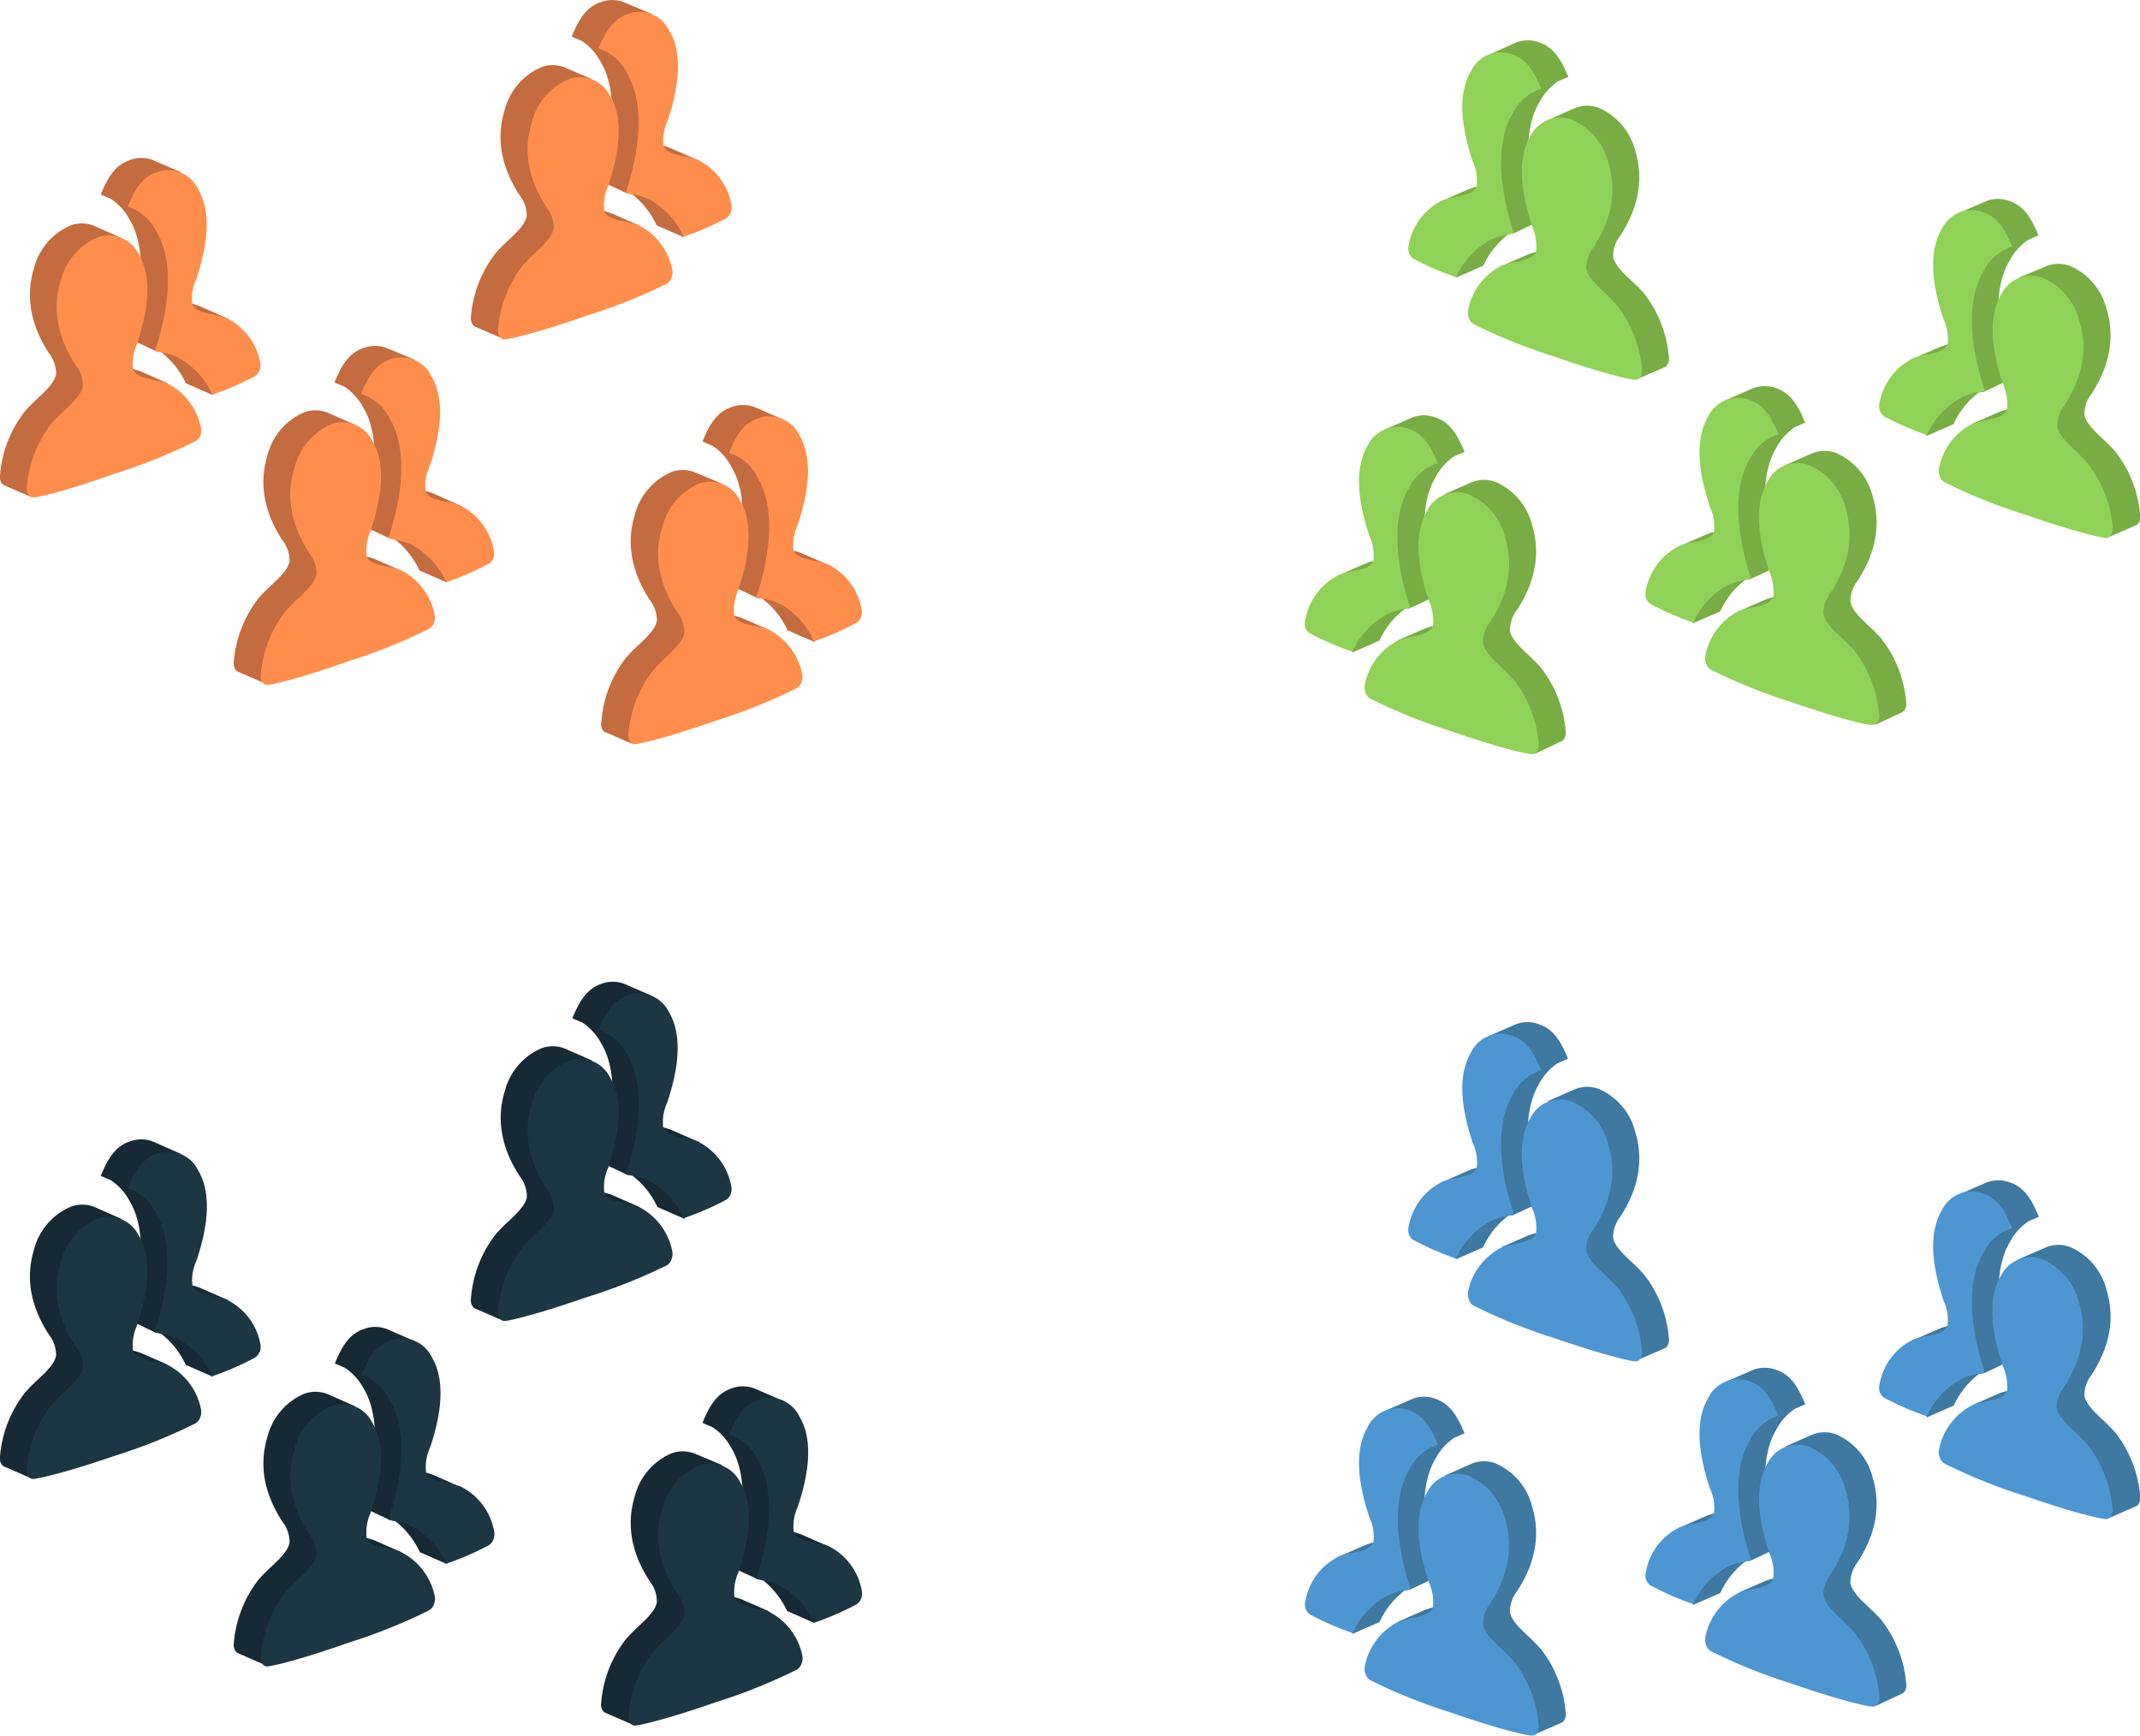 <svg xmlns="http://www.w3.org/2000/svg" viewBox="0 0 252.15 204.54"><defs><style>.cls-1{fill:#c46c3f}.cls-2{fill:#ff8e4d}.cls-3{fill:#78ad45}.cls-4{fill:#90d257}.cls-5{fill:#162935}.cls-6{fill:#1d3644}.cls-7{fill:#3f78a0}.cls-8{fill:#4e96d1}</style></defs><g id="Layer_2" data-name="Layer 2"><g id="Layer_1-2" data-name="Layer 1"><path class="cls-1" d="M46.56 67.89l.73-.65-3.2-1.4a10.53 10.53 0 0 0-1.61-.43c-1-.22-2.21-.43-2.48-1.28a5.58 5.58 0 0 1 .44-2.87c1.43-4.23 1.63-7.56.59-9.95h.44l.31-1.29-3.06-1.35a3.85 3.85 0 0 0-2.9-.08 7.52 7.52 0 0 0-4.31 5.07c-1 3.28-.42 6.65 1.77 10a3.91 3.91 0 0 1 .84 2.42c-.14 1-1.22 2-2.17 2.89a20.84 20.84 0 0 0-1.47 1.49 14 14 0 0 0-2.93 7.51 1.35 1.35 0 0 0 .19.92.86.86 0 0 0 .24.23l3.17 1.38.72-.6v-1.54c1.46-.42 3.43-1 6-1.92a64.37 64.37 0 0 0 9.47-3.81 1.3 1.3 0 0 0 .57-.73A1.68 1.68 0 0 0 48 71a8.72 8.72 0 0 0-1.44-3.11z"/><path class="cls-1" d="M55 63.31a8.5 8.5 0 0 0-1.37-3l.83-.64-3.36-1.51a7.55 7.55 0 0 0-1.61-.43c-1-.22-1.15-.43-1.43-1.28a5.37 5.37 0 0 1 .47-2.88 12.4 12.4 0 0 0-.67-10.36l1-.83L45.54 41a3.84 3.84 0 0 0-2.71 0c-1.72.59-2.57 2-3.42 4.06l1.22.53A6.74 6.74 0 0 1 42.79 48c1.39 2.23 2.21 6.75-.17 14a2.56 2.56 0 0 1 .49.12l2.71 1.28c.19.1.48 0 .66.12a9.84 9.84 0 0 1 2.94 3.7l3.2 1.4.38-2.86a12.09 12.09 0 0 0 1.39-.76 1.39 1.39 0 0 0 .57-.73 1.88 1.88 0 0 0 .04-.96z"/><path class="cls-2" d="M31.57 80.7a.64.64 0 0 1-.65-.31 1.35 1.35 0 0 1-.19-.92A14 14 0 0 1 33.66 72a20.85 20.85 0 0 1 1.47-1.49c.95-.9 2-1.9 2.17-2.89a3.91 3.91 0 0 0-.84-2.42c-2.19-3.4-2.8-6.76-1.77-10A7.52 7.52 0 0 1 39 50a3.91 3.91 0 0 1 4.85 1.9c1.47 2.41 1.38 6-.21 10.73a5.58 5.58 0 0 0-.44 2.87c.27.85 1.45 1.06 2.48 1.28a10.54 10.54 0 0 1 1.61.43 7.48 7.48 0 0 1 3.91 5.15 1.69 1.69 0 0 1-.07 1 1.3 1.3 0 0 1-.57.73 64.36 64.36 0 0 1-9.47 3.81c-6.83 2.41-9.43 2.81-9.52 2.8zm26.59-15a1.39 1.39 0 0 1-.57.73 34.54 34.54 0 0 1-5 2.17 9.3 9.3 0 0 0-4.34-4.54 8.24 8.24 0 0 0-2-.51 2.56 2.56 0 0 0-.49-.12c2.41-7.29 1.56-11.81.17-14.08a5.62 5.62 0 0 0-3.38-2.94c.86-2.11 1.71-3.47 3.42-4.06a3.88 3.88 0 0 1 4.83 1.91c1.46 2.41 1.41 6-.18 10.72a5.37 5.37 0 0 0-.47 2.88c.27.85 1.45 1.06 2.48 1.28a7.55 7.55 0 0 1 1.61.43 7.28 7.28 0 0 1 3.91 5.15 1.88 1.88 0 0 1 .01.99z"/><path class="cls-1" d="M19 45.79l.73-.65-3.2-1.4a10.53 10.53 0 0 0-1.53-.42c-1-.22-2.21-.43-2.48-1.28a5.58 5.58 0 0 1 .44-2.87c1.43-4.23 1.63-7.56.59-9.95h.44l.26-1.22-3.06-1.35a3.85 3.85 0 0 0-2.9-.08A7.52 7.52 0 0 0 4 31.62c-1 3.28-.42 6.65 1.77 10a3.91 3.91 0 0 1 .84 2.42c-.14 1-1.22 2-2.17 2.89a20.84 20.84 0 0 0-1.47 1.49A14 14 0 0 0 0 56a1.35 1.35 0 0 0 .19.92.86.86 0 0 0 .24.23l3.17 1.38.72-.6v-1.54c1.46-.42 3.43-1 6-1.92a64.37 64.37 0 0 0 9.47-3.81 1.3 1.3 0 0 0 .57-.73 1.68 1.68 0 0 0 .07-1A8.72 8.72 0 0 0 19 45.79z"/><path class="cls-1" d="M27.48 41.21a8.5 8.5 0 0 0-1.37-3l.83-.64-3.37-1.47a7.55 7.55 0 0 0-1.57-.46c-1-.22-1.15-.43-1.43-1.28a5.37 5.37 0 0 1 .43-2.88 12.4 12.4 0 0 0-.67-10.36l1-.83L18 18.86a3.84 3.84 0 0 0-2.71 0c-1.72.59-2.57 2-3.42 4.06l1.22.53a6.74 6.74 0 0 1 2.17 2.41c1.39 2.27 2.24 6.79-.17 14.08a2.56 2.56 0 0 1 .49.12l2.71 1.28c.19.1.48 0 .66.12a9.84 9.84 0 0 1 2.94 3.7l3.2 1.4.33-2.85a12.09 12.09 0 0 0 1.44-.72 1.39 1.39 0 0 0 .57-.73 1.88 1.88 0 0 0 .05-1.05z"/><path class="cls-2" d="M4 58.61a.64.64 0 0 1-.65-.31 1.35 1.35 0 0 1-.19-.92 14 14 0 0 1 2.93-7.51 20.85 20.85 0 0 1 1.51-1.5c.95-.9 2-1.9 2.17-2.89a3.91 3.91 0 0 0-.84-2.42c-2.19-3.4-2.8-6.76-1.77-10a7.52 7.52 0 0 1 4.31-5.07 3.91 3.91 0 0 1 4.85 1.9c1.47 2.41 1.38 6-.21 10.73a5.58 5.58 0 0 0-.44 2.87c.27.85 1.45 1.06 2.48 1.28a10.54 10.54 0 0 1 1.61.43 7.48 7.48 0 0 1 3.91 5.15 1.69 1.69 0 0 1-.07 1 1.3 1.3 0 0 1-.6.65 64.36 64.36 0 0 1-9.47 3.81c-6.8 2.41-9.4 2.81-9.53 2.8zm26.59-15a1.39 1.39 0 0 1-.57.73 34.54 34.54 0 0 1-5 2.17A9.3 9.3 0 0 0 20.75 42a8.24 8.24 0 0 0-2-.51 2.56 2.56 0 0 0-.49-.12c2.41-7.29 1.56-11.81.17-14.08a5.62 5.62 0 0 0-3.38-2.94c.86-2.11 1.71-3.47 3.42-4.06a3.88 3.88 0 0 1 4.83 1.91c1.46 2.41 1.41 6-.18 10.72a5.37 5.37 0 0 0-.47 2.88c.27.85 1.45 1.06 2.48 1.28a7.55 7.55 0 0 1 1.61.43 7.28 7.28 0 0 1 3.91 5.15 1.88 1.88 0 0 1-.02.95z"/><path class="cls-1" d="M74.52 27.18l.73-.65-3.2-1.4a10.53 10.53 0 0 0-1.61-.43c-1-.22-2.21-.43-2.48-1.28a5.58 5.58 0 0 1 .44-2.87c1.43-4.21 1.6-7.55.6-9.93h.44l.31-1.29L66.68 8a3.85 3.85 0 0 0-2.9-.08A7.52 7.52 0 0 0 59.45 13c-1 3.28-.42 6.65 1.77 10a3.91 3.91 0 0 1 .84 2.42c-.14 1-1.22 2-2.17 2.89a20.84 20.84 0 0 0-1.47 1.49 14 14 0 0 0-2.93 7.51 1.35 1.35 0 0 0 .19.92.86.86 0 0 0 .24.23l3.17 1.38.72-.6V37.7c1.46-.42 3.43-1 6-1.92A64.37 64.37 0 0 0 75.32 32a1.3 1.3 0 0 0 .57-.73 1.68 1.68 0 0 0 .07-1 8.72 8.72 0 0 0-1.44-3.09z"/><path class="cls-1" d="M83 22.6a8.5 8.5 0 0 0-1.37-3l.83-.64-3.37-1.47a7.55 7.55 0 0 0-1.65-.49c-1-.22-1.15-.43-1.43-1.28a5.37 5.37 0 0 1 .47-2.88 12.4 12.4 0 0 0-.67-10.36l1-.83-3.32-1.4a3.84 3.84 0 0 0-2.71 0c-1.72.59-2.57 2-3.42 4.06l1.22.53a6.74 6.74 0 0 1 2.17 2.41C72.14 9.53 73 14 70.58 21.34a2.56 2.56 0 0 1 .49.12l2.71 1.28c.19.1.48 0 .66.12a9.84 9.84 0 0 1 2.94 3.7l3.2 1.4.33-2.85a12.09 12.09 0 0 0 1.44-.72 1.39 1.39 0 0 0 .57-.73A1.88 1.88 0 0 0 83 22.6z"/><path class="cls-2" d="M59.53 40a.64.64 0 0 1-.65-.31 1.35 1.35 0 0 1-.19-.92 14 14 0 0 1 2.93-7.51 20.85 20.85 0 0 1 1.47-1.49c.95-.9 2-1.9 2.17-2.89a3.91 3.91 0 0 0-.84-2.42c-2.19-3.4-2.8-6.76-1.77-10A7.52 7.52 0 0 1 67 9.34a3.91 3.91 0 0 1 4.85 1.9c1.47 2.41 1.38 6-.21 10.73a5.58 5.58 0 0 0-.44 2.87c.27.85 1.45 1.06 2.48 1.28a10.54 10.54 0 0 1 1.61.43 7.48 7.48 0 0 1 3.91 5.15 1.69 1.69 0 0 1-.07 1 1.3 1.3 0 0 1-.57.73A64.36 64.36 0 0 1 69 37.24C62.21 39.61 59.62 40 59.53 40zm26.59-15a1.39 1.39 0 0 1-.57.73 34.54 34.54 0 0 1-5 2.17 9.3 9.3 0 0 0-4.34-4.54 8.24 8.24 0 0 0-2-.51 2.56 2.56 0 0 0-.49-.12c2.41-7.29 1.56-11.81.17-14.08a5.62 5.62 0 0 0-3.38-2.94c.9-2.11 1.75-3.48 3.49-4.07a3.88 3.88 0 0 1 4.83 1.91c1.46 2.41 1.41 6-.18 10.72a5.37 5.37 0 0 0-.47 2.88c.27.85 1.45 1.06 2.48 1.28a7.55 7.55 0 0 1 1.61.43A7.28 7.28 0 0 1 86.16 24a1.88 1.88 0 0 1-.04 1z"/><path class="cls-1" d="M89.88 74.86l.73-.65-3.2-1.4a10.53 10.53 0 0 0-1.61-.43c-1-.22-2.21-.43-2.48-1.28a5.58 5.58 0 0 1 .44-2.87c1.43-4.23 1.63-7.56.59-9.95h.44L85.1 57 82 55.7a3.85 3.85 0 0 0-2.9-.08 7.52 7.52 0 0 0-4.31 5.07c-1 3.28-.42 6.65 1.77 10a3.91 3.91 0 0 1 .84 2.42c-.14 1-1.22 2-2.17 2.89a20.84 20.84 0 0 0-1.47 1.49 14 14 0 0 0-2.9 7.51 1.35 1.35 0 0 0 .14 1 .86.86 0 0 0 .24.23l3.17 1.38.72-.6v-1.54c1.46-.42 3.43-1 6-1.92a64.37 64.37 0 0 0 9.47-3.81 1.3 1.3 0 0 0 .57-.73 1.68 1.68 0 0 0 .07-1 8.72 8.72 0 0 0-1.36-3.15z"/><path class="cls-1" d="M98.33 70.28a8.5 8.5 0 0 0-1.37-3l.83-.64-3.37-1.47a7.55 7.55 0 0 0-1.61-.43c-1-.22-1.15-.43-1.43-1.28a5.37 5.37 0 0 1 .47-2.88 12.4 12.4 0 0 0-.67-10.36l1-.83-3.28-1.43a3.84 3.84 0 0 0-2.71 0c-1.72.59-2.57 2-3.42 4.06l1.22.53a6.74 6.74 0 0 1 2.17 2.41c1.39 2.27 2.24 6.79-.17 14.08a2.56 2.56 0 0 1 .49.12l2.71 1.28c.19.1.48 0 .66.12a9.84 9.84 0 0 1 2.94 3.7l3.2 1.4.33-2.85a12.09 12.09 0 0 0 1.39-.81 1.39 1.39 0 0 0 .57-.73 1.88 1.88 0 0 0 .05-.99z"/><path class="cls-2" d="M74.89 87.67a.64.64 0 0 1-.65-.31 1.35 1.35 0 0 1-.19-.92A14 14 0 0 1 77 78.93a20.85 20.85 0 0 1 1.47-1.49c.95-.9 2-1.9 2.17-2.89a3.91 3.91 0 0 0-.84-2.42c-2.19-3.4-2.8-6.76-1.77-10A7.52 7.52 0 0 1 82.31 57a3.91 3.91 0 0 1 4.85 1.9c1.47 2.41 1.38 6-.21 10.73a5.58 5.58 0 0 0-.44 2.87c.27.85 1.45 1.06 2.48 1.28a10.54 10.54 0 0 1 1.61.43 7.48 7.48 0 0 1 3.91 5.15 1.69 1.69 0 0 1-.07 1 1.3 1.3 0 0 1-.57.73 64.36 64.36 0 0 1-9.47 3.81c-6.82 2.38-9.4 2.78-9.51 2.77zm26.59-15a1.39 1.39 0 0 1-.57.73 34.54 34.54 0 0 1-5 2.17A9.3 9.3 0 0 0 91.6 71a8.24 8.24 0 0 0-2-.51 2.56 2.56 0 0 0-.49-.12c2.41-7.29 1.56-11.81.17-14.08a5.62 5.62 0 0 0-3.38-2.94c.86-2.11 1.71-3.47 3.42-4.06a3.88 3.88 0 0 1 4.83 1.91c1.46 2.41 1.41 6-.18 10.72a5.37 5.37 0 0 0-.47 2.88c.27.85 1.45 1.06 2.48 1.28a7.55 7.55 0 0 1 1.61.43 7.28 7.28 0 0 1 3.91 5.15 1.88 1.88 0 0 1-.02 1.02z"/><path class="cls-3" d="M205.59 72.67l-.73-.65 3.2-1.4a10.53 10.53 0 0 1 1.61-.43c1-.22 2.21-.43 2.48-1.28a5.58 5.58 0 0 0-.44-2.87c-1.43-4.23-1.63-7.56-.59-9.95h-.44l-.31-1.29 3.06-1.35a3.85 3.85 0 0 1 2.9-.08 7.52 7.52 0 0 1 4.31 5.07c1 3.28.42 6.65-1.77 10a3.91 3.91 0 0 0-.84 2.42c.14 1 1.22 2 2.17 2.89a20.84 20.84 0 0 1 1.47 1.49 14 14 0 0 1 2.93 7.51 1.35 1.35 0 0 1-.19.92.86.86 0 0 1-.24.23L221 85.38l-.72-.6v-1.54c-1.46-.42-3.43-1-6-1.92a64.37 64.37 0 0 1-9.47-3.81 1.3 1.3 0 0 1-.57-.73 1.68 1.68 0 0 1-.07-1 8.72 8.72 0 0 1 1.42-3.11z"/><path class="cls-3" d="M197.15 68.08a8.5 8.5 0 0 1 1.37-3l-.83-.64 3.37-1.47a7.55 7.55 0 0 1 1.61-.43c1-.22 1.15-.43 1.43-1.28a5.37 5.37 0 0 0-.47-2.88 12.4 12.4 0 0 1 .66-10.38l-1-.83 3.28-1.43a3.84 3.84 0 0 1 2.71 0c1.72.59 2.57 2 3.42 4.06l-1.22.53a6.74 6.74 0 0 0-2.17 2.41c-1.39 2.27-2.24 6.79.17 14.08a2.56 2.56 0 0 0-.49.12l-2.71 1.28c-.19.1-.48 0-.66.12a9.84 9.84 0 0 0-2.94 3.7l-3.2 1.4-.33-2.85a12.09 12.09 0 0 1-1.44-.72 1.39 1.39 0 0 1-.57-.73 1.88 1.88 0 0 1 .01-1.06z"/><path class="cls-4" d="M211.06 82.72a64.36 64.36 0 0 1-9.47-3.81 1.3 1.3 0 0 1-.57-.73 1.69 1.69 0 0 1-.07-1 7.48 7.48 0 0 1 3.9-5.18 10.54 10.54 0 0 1 1.61-.43c1-.22 2.21-.43 2.48-1.28a5.58 5.58 0 0 0-.44-2.87c-1.59-4.7-1.67-8.31-.21-10.73a3.91 3.91 0 0 1 4.85-1.9 7.52 7.52 0 0 1 4.31 5.07c1 3.28.42 6.65-1.77 10a3.91 3.91 0 0 0-.84 2.42c.14 1 1.22 2 2.17 2.89a20.85 20.85 0 0 1 1.47 1.49 14 14 0 0 1 2.93 7.51 1.35 1.35 0 0 1-.19.92.64.64 0 0 1-.65.31c-.08.09-2.67-.31-9.51-2.68zm-17.11-13.24a7.28 7.28 0 0 1 3.91-5.15 7.55 7.55 0 0 1 1.61-.43c1-.22 2.21-.43 2.48-1.28a5.37 5.37 0 0 0-.47-2.88c-1.58-4.7-1.64-8.3-.18-10.72a3.88 3.88 0 0 1 4.83-1.91c1.72.59 2.57 2 3.42 4.06a5.62 5.62 0 0 0-3.38 2.94c-1.39 2.27-2.24 6.79.17 14.08a2.56 2.56 0 0 0-.49.12 8.24 8.24 0 0 0-2 .51 9.3 9.3 0 0 0-4.34 4.54 34.54 34.54 0 0 1-5-2.17 1.39 1.39 0 0 1-.57-.73 1.88 1.88 0 0 1 .01-.98z"/><path class="cls-3" d="M233.12 50.57l-.73-.65 3.2-1.4a10.53 10.53 0 0 1 1.61-.43c1-.22 2.21-.43 2.48-1.28a5.58 5.58 0 0 0-.44-2.87c-1.43-4.23-1.63-7.56-.59-9.95h-.44l-.31-1.29 3.1-1.29a3.85 3.85 0 0 1 2.9-.08 7.52 7.52 0 0 1 4.31 5.07c1 3.28.42 6.65-1.77 10a3.91 3.91 0 0 0-.84 2.42c.14 1 1.22 2 2.17 2.89a20.84 20.84 0 0 1 1.47 1.49 14 14 0 0 1 2.93 7.51 1.35 1.35 0 0 1-.19.92.86.86 0 0 1-.24.23l-3.17 1.38-.72-.6V61.1c-1.46-.42-3.43-1-6-1.92a64.37 64.37 0 0 1-9.47-3.81 1.3 1.3 0 0 1-.57-.73 1.68 1.68 0 0 1-.07-1 8.72 8.72 0 0 1 1.38-3.07z"/><path class="cls-3" d="M224.67 46a8.5 8.5 0 0 1 1.33-3l-.83-.64 3.37-1.47a7.55 7.55 0 0 1 1.61-.43c1-.22 1.15-.43 1.43-1.28a5.37 5.37 0 0 0-.47-2.88 12.4 12.4 0 0 1 .67-10.36l-1-.83 3.28-1.43a3.84 3.84 0 0 1 2.71 0c1.72.59 2.57 2 3.42 4.06l-1.22.53a6.74 6.74 0 0 0-2.17 2.41c-1.39 2.27-2.24 6.79.17 14.08a2.56 2.56 0 0 0-.49.12l-2.71 1.28c-.19.1-.48 0-.66.12a9.84 9.84 0 0 0-2.94 3.7l-3.2 1.4-.33-2.85a12.09 12.09 0 0 1-1.44-.72 1.39 1.39 0 0 1-.57-.73 1.88 1.88 0 0 1 .04-1.08z"/><path class="cls-4" d="M238.59 60.63a64.36 64.36 0 0 1-9.47-3.81 1.3 1.3 0 0 1-.57-.73 1.69 1.69 0 0 1-.07-1 7.48 7.48 0 0 1 3.91-5.15 10.54 10.54 0 0 1 1.61-.43c1-.22 2.21-.43 2.48-1.28a5.58 5.58 0 0 0-.44-2.87c-1.59-4.7-1.67-8.31-.21-10.73a3.91 3.91 0 0 1 4.85-1.9 7.52 7.52 0 0 1 4.32 5.06c1 3.28.42 6.65-1.77 10a3.91 3.91 0 0 0-.84 2.42c.14 1 1.22 2 2.17 2.89a20.85 20.85 0 0 1 1.44 1.54 14 14 0 0 1 2.93 7.51 1.35 1.35 0 0 1-.19.92.64.64 0 0 1-.65.31c-.09.02-2.67-.38-9.5-2.75zm-17.11-13.25a7.28 7.28 0 0 1 3.91-5.15 7.55 7.55 0 0 1 1.61-.43c1-.22 2.21-.43 2.48-1.28a5.37 5.37 0 0 0-.47-2.88c-1.58-4.7-1.64-8.3-.18-10.72a3.88 3.88 0 0 1 4.83-1.92c1.72.59 2.57 2 3.42 4.06A5.62 5.62 0 0 0 233.7 32c-1.39 2.27-2.24 6.79.17 14.08a2.56 2.56 0 0 0-.49.12 8.24 8.24 0 0 0-2 .51 9.3 9.3 0 0 0-4.34 4.54 34.54 34.54 0 0 1-5-2.17 1.39 1.39 0 0 1-.57-.73 1.88 1.88 0 0 1 .01-.97z"/><path class="cls-3" d="M177.63 32l-.73-.65 3.2-1.4a10.53 10.53 0 0 1 1.61-.43c1-.22 2.21-.43 2.48-1.28a5.58 5.58 0 0 0-.44-2.87c-1.43-4.23-1.63-7.56-.59-9.95h-.44l-.31-1.29 3.06-1.35a3.85 3.85 0 0 1 2.9-.08 7.52 7.52 0 0 1 4.31 5.07c1 3.28.42 6.65-1.77 10a3.91 3.91 0 0 0-.84 2.42c.14 1 1.22 2 2.17 2.89a20.84 20.84 0 0 1 1.47 1.49 14 14 0 0 1 2.93 7.51 1.35 1.35 0 0 1-.19.92.86.86 0 0 1-.24.23l-3.17 1.38-.72-.6v-1.54c-1.46-.42-3.43-1-6-1.92a64.37 64.37 0 0 1-9.47-3.81 1.3 1.3 0 0 1-.57-.73 1.68 1.68 0 0 1-.07-1 8.72 8.72 0 0 1 1.42-3.01z"/><path class="cls-3" d="M169.19 27.38a8.5 8.5 0 0 1 1.37-3l-.83-.64 3.37-1.47a7.55 7.55 0 0 1 1.61-.43c1-.22 1.15-.43 1.43-1.28a5.37 5.37 0 0 0-.47-2.88 12.4 12.4 0 0 1 .67-10.36l-1-.83L178.66 5a3.84 3.84 0 0 1 2.71 0c1.72.59 2.57 2 3.42 4.06l-1.22.53a6.74 6.74 0 0 0-2.16 2.41c-1.39 2.27-2.24 6.79.17 14.08a2.56 2.56 0 0 0-.49.12l-2.71 1.28c-.19.1-.48 0-.66.12a9.84 9.84 0 0 0-2.94 3.7l-3.2 1.4-.33-2.85a12.09 12.09 0 0 1-1.44-.72 1.39 1.39 0 0 1-.57-.73 1.88 1.88 0 0 1-.05-1.02z"/><path class="cls-4" d="M183.1 42a64.36 64.36 0 0 1-9.47-3.81 1.3 1.3 0 0 1-.57-.73 1.69 1.69 0 0 1-.07-1 7.48 7.48 0 0 1 3.91-5.15 10.54 10.54 0 0 1 1.61-.43c1-.22 2.21-.43 2.48-1.28a5.58 5.58 0 0 0-.44-2.87c-1.55-4.73-1.67-8.3-.2-10.73a3.91 3.91 0 0 1 4.85-1.9 7.52 7.52 0 0 1 4.31 5.07c1 3.28.42 6.65-1.77 10a3.91 3.91 0 0 0-.84 2.42c.14 1 1.22 2 2.17 2.89a20.85 20.85 0 0 1 1.47 1.52 14 14 0 0 1 2.93 7.51 1.35 1.35 0 0 1-.19.92.64.64 0 0 1-.65.31c-.1.05-2.69-.36-9.53-2.74zM166 28.78a7.28 7.28 0 0 1 3.91-5.15 7.55 7.55 0 0 1 1.61-.43c1-.22 2.21-.43 2.48-1.28a5.37 5.37 0 0 0-.47-2.88c-1.58-4.7-1.64-8.3-.18-10.72a3.88 3.88 0 0 1 4.83-1.91c1.72.59 2.57 2 3.42 4.06a5.62 5.62 0 0 0-3.38 2.94c-1.39 2.27-2.24 6.79.17 14.08a2.56 2.56 0 0 0-.49.12 8.24 8.24 0 0 0-2 .51 9.3 9.3 0 0 0-4.34 4.54 34.54 34.54 0 0 1-5-2.17 1.39 1.39 0 0 1-.57-.73 1.88 1.88 0 0 1 .01-.98z"/><path class="cls-3" d="M165.47 76.08l-.73-.65 3.2-1.4a10.53 10.53 0 0 1 1.61-.43c1-.22 2.21-.43 2.48-1.28a5.58 5.58 0 0 0-.44-2.87c-1.43-4.23-1.63-7.56-.59-9.95h-.44l-.31-1.29 3.06-1.35a3.85 3.85 0 0 1 2.9-.08 7.52 7.52 0 0 1 4.31 5.07c1 3.28.42 6.65-1.77 10a3.91 3.91 0 0 0-.84 2.42c.14 1 1.22 2 2.17 2.89a20.84 20.84 0 0 1 1.47 1.49 14 14 0 0 1 2.93 7.51 1.35 1.35 0 0 1-.19.92.86.86 0 0 1-.24.23l-3.15 1.49-.72-.6v-1.54c-1.46-.42-3.43-1-6-1.92a64.37 64.37 0 0 1-9.47-3.81 1.3 1.3 0 0 1-.57-.73 1.68 1.68 0 0 1-.07-1 8.72 8.72 0 0 1 1.4-3.12z"/><path class="cls-3" d="M157 71.5a8.5 8.5 0 0 1 1.37-3l-.83-.64 3.37-1.47a7.55 7.55 0 0 1 1.61-.43c1-.22 1.15-.43 1.43-1.28a5.37 5.37 0 0 0-.47-2.88 12.4 12.4 0 0 1 .67-10.36l-1-.83 3.28-1.43a3.84 3.84 0 0 1 2.71 0c1.72.59 2.57 2 3.42 4.06l-1.22.53a6.74 6.74 0 0 0-2.17 2.41c-1.39 2.27-2.24 6.79.17 14.08a2.56 2.56 0 0 0-.49.12l-2.71 1.28c-.19.1-.48 0-.66.12a9.84 9.84 0 0 0-2.94 3.7l-3.2 1.4-.26-2.88a12.09 12.09 0 0 1-1.44-.72 1.39 1.39 0 0 1-.57-.73 1.88 1.88 0 0 1-.07-1.05z"/><path class="cls-4" d="M170.94 86.14a64.36 64.36 0 0 1-9.47-3.81 1.3 1.3 0 0 1-.57-.73 1.69 1.69 0 0 1-.07-1 7.48 7.48 0 0 1 3.91-5.15 10.54 10.54 0 0 1 1.61-.43c1-.22 2.21-.43 2.48-1.28a5.58 5.58 0 0 0-.44-2.87c-1.59-4.7-1.67-8.31-.21-10.73a3.91 3.91 0 0 1 4.85-1.9 7.52 7.52 0 0 1 4.31 5.07c1 3.28.42 6.65-1.77 10a3.91 3.91 0 0 0-.84 2.42c.14 1 1.22 2 2.17 2.89a20.85 20.85 0 0 1 1.47 1.49 14 14 0 0 1 2.93 7.51 1.35 1.35 0 0 1-.19.92.64.64 0 0 1-.65.31c-.09.06-2.69-.35-9.52-2.71zM153.83 72.9a7.28 7.28 0 0 1 3.91-5.15 7.55 7.55 0 0 1 1.61-.43c1-.22 2.21-.43 2.48-1.28a5.37 5.37 0 0 0-.47-2.88c-1.58-4.7-1.64-8.3-.18-10.72a3.88 3.88 0 0 1 4.82-1.9c1.72.59 2.57 2 3.42 4.06a5.62 5.62 0 0 0-3.42 2.94c-1.39 2.27-2.24 6.79.17 14.08a2.56 2.56 0 0 0-.49.12 8.24 8.24 0 0 0-2 .51 9.3 9.3 0 0 0-4.34 4.54 34.54 34.54 0 0 1-5-2.17 1.39 1.39 0 0 1-.57-.73 1.88 1.88 0 0 1 .06-.99z"/><path class="cls-5" d="M46.56 183.53l.73-.65-3.2-1.4a10.53 10.53 0 0 0-1.61-.43c-1-.22-2.21-.43-2.48-1.28a5.58 5.58 0 0 1 .44-2.87c1.43-4.23 1.63-7.56.59-9.95h.44l.31-1.29-3.06-1.35a3.85 3.85 0 0 0-2.9-.08 7.52 7.52 0 0 0-4.31 5.07c-1 3.28-.42 6.65 1.77 10a3.91 3.91 0 0 1 .84 2.42c-.14 1-1.22 2-2.17 2.89a20.84 20.84 0 0 0-1.47 1.49 14 14 0 0 0-2.93 7.51 1.35 1.35 0 0 0 .19.92.86.86 0 0 0 .24.23l3.17 1.38.72-.6V194c1.46-.42 3.43-1 6-1.92a64.37 64.37 0 0 0 9.47-3.81 1.3 1.3 0 0 0 .57-.73 1.68 1.68 0 0 0 .07-1 8.72 8.72 0 0 0-1.42-3.01z"/><path class="cls-5" d="M55 178.94a8.5 8.5 0 0 0-1.37-3l.83-.64-3.36-1.5a7.55 7.55 0 0 0-1.61-.43c-1-.22-1.15-.43-1.43-1.28a5.37 5.37 0 0 1 .47-2.88 12.4 12.4 0 0 0-.67-10.36l1-.83-3.28-1.43a3.84 3.84 0 0 0-2.71 0c-1.72.59-2.57 2-3.42 4.06l1.22.53a6.74 6.74 0 0 1 2.17 2.41c1.39 2.27 2.24 6.79-.17 14.08a2.56 2.56 0 0 1 .49.12l2.71 1.28c.19.1.48 0 .66.12a9.84 9.84 0 0 1 2.94 3.7l3.2 1.4.33-2.89a12.09 12.09 0 0 0 1.44-.72 1.39 1.39 0 0 0 .57-.73 1.88 1.88 0 0 0-.01-1.01z"/><path class="cls-6" d="M31.57 196.34a.64.64 0 0 1-.65-.31 1.35 1.35 0 0 1-.19-.92 14 14 0 0 1 2.93-7.51 20.85 20.85 0 0 1 1.47-1.49c.95-.9 2-1.9 2.17-2.89a3.91 3.91 0 0 0-.84-2.42c-2.19-3.4-2.8-6.76-1.77-10a7.52 7.52 0 0 1 4.31-5.12 3.91 3.91 0 0 1 4.85 1.9c1.47 2.41 1.38 6-.21 10.73a5.58 5.58 0 0 0-.44 2.87c.27.85 1.45 1.06 2.48 1.28a10.54 10.54 0 0 1 1.61.43 7.48 7.48 0 0 1 3.92 5.11 1.69 1.69 0 0 1-.07 1 1.3 1.3 0 0 1-.57.73 64.36 64.36 0 0 1-9.47 3.81c-6.84 2.41-9.44 2.81-9.53 2.8zm26.59-15a1.39 1.39 0 0 1-.57.73 34.54 34.54 0 0 1-5 2.17 9.3 9.3 0 0 0-4.34-4.54 8.24 8.24 0 0 0-2-.51 2.56 2.56 0 0 0-.49-.12c2.41-7.29 1.56-11.81.17-14.08A5.62 5.62 0 0 0 42.6 162c.86-2.11 1.71-3.47 3.42-4.06a3.88 3.88 0 0 1 4.83 1.91c1.46 2.41 1.41 6-.18 10.72a5.37 5.37 0 0 0-.47 2.88c.27.85 1.45 1.06 2.48 1.28a7.55 7.55 0 0 1 1.61.43 7.28 7.28 0 0 1 3.91 5.15 1.88 1.88 0 0 1-.04 1.03z"/><path class="cls-5" d="M19 161.43l.73-.65-3.2-1.4A10.53 10.53 0 0 0 15 159c-1-.22-2.21-.43-2.48-1.28a5.58 5.58 0 0 1 .44-2.87c1.43-4.23 1.63-7.56.59-9.95h.44l.31-1.29-3.06-1.35a3.85 3.85 0 0 0-2.9-.08A7.52 7.52 0 0 0 4 147.26c-1 3.28-.42 6.65 1.77 10a3.91 3.91 0 0 1 .84 2.42c-.14 1-1.22 2-2.17 2.89a20.84 20.84 0 0 0-1.47 1.49A14 14 0 0 0 0 171.62a1.35 1.35 0 0 0 .19.92.86.86 0 0 0 .24.23l3.17 1.38.72-.6v-1.54c1.46-.42 3.43-1 6-1.92a64.37 64.37 0 0 0 9.47-3.81 1.3 1.3 0 0 0 .57-.73 1.68 1.68 0 0 0 .07-1 8.72 8.72 0 0 0-1.43-3.12z"/><path class="cls-5" d="M27.48 156.85a8.5 8.5 0 0 0-1.37-3l.83-.64-3.37-1.47a7.55 7.55 0 0 0-1.61-.43c-1-.22-1.15-.43-1.43-1.28a5.37 5.37 0 0 1 .47-2.88 12.4 12.4 0 0 0-.67-10.36l1-.83-3.33-1.47a3.84 3.84 0 0 0-2.71 0c-1.72.59-2.57 2-3.42 4.06l1.22.53a6.74 6.74 0 0 1 2.17 2.41c1.39 2.27 2.24 6.79-.17 14.08a2.56 2.56 0 0 1 .49.12l2.71 1.31c.19.1.48 0 .66.12a9.84 9.84 0 0 1 2.94 3.7l3.2 1.4.33-2.85a12.09 12.09 0 0 0 1.44-.72 1.39 1.39 0 0 0 .57-.73 1.88 1.88 0 0 0 .05-1.07z"/><path class="cls-6" d="M4 174.25a.64.64 0 0 1-.65-.31 1.35 1.35 0 0 1-.19-.92 14 14 0 0 1 2.93-7.51A20.85 20.85 0 0 1 7.6 164c.95-.9 2-1.9 2.17-2.89a3.91 3.91 0 0 0-.84-2.42c-2.19-3.4-2.8-6.76-1.77-10a7.52 7.52 0 0 1 4.31-5.07 3.91 3.91 0 0 1 4.85 1.9c1.47 2.41 1.38 6-.21 10.73a5.58 5.58 0 0 0-.44 2.87c.27.85 1.45 1.06 2.48 1.28a10.54 10.54 0 0 1 1.61.43 7.48 7.48 0 0 1 3.91 5.15 1.69 1.69 0 0 1-.07 1 1.3 1.3 0 0 1-.57.73 64.36 64.36 0 0 1-9.47 3.81c-6.83 2.33-9.43 2.74-9.56 2.73zm26.59-15a1.39 1.39 0 0 1-.57.73 34.54 34.54 0 0 1-5 2.17 9.3 9.3 0 0 0-4.34-4.54 8.24 8.24 0 0 0-2-.51 2.56 2.56 0 0 0-.49-.12c2.41-7.29 1.56-11.81.17-14.08a5.62 5.62 0 0 0-3.29-2.9c.86-2.11 1.71-3.47 3.42-4.06a3.88 3.88 0 0 1 4.83 1.91c1.46 2.41 1.41 6-.18 10.72a5.37 5.37 0 0 0-.47 2.88c.27.85 1.45 1.06 2.48 1.28a7.55 7.55 0 0 1 1.61.43 7.28 7.28 0 0 1 3.91 5.15 1.88 1.88 0 0 1-.04.94z"/><path class="cls-5" d="M74.52 142.82l.73-.65-3.2-1.4a10.53 10.53 0 0 0-1.61-.43c-1-.22-2.21-.43-2.48-1.28a5.58 5.58 0 0 1 .44-2.87c1.43-4.23 1.63-7.56.59-9.95h.44l.31-1.29-3.06-1.35a3.85 3.85 0 0 0-2.9-.08 7.52 7.52 0 0 0-4.31 5.07c-1 3.28-.42 6.65 1.77 10a3.91 3.91 0 0 1 .84 2.42c-.14 1-1.22 2-2.17 2.89a20.84 20.84 0 0 0-1.47 1.49 14 14 0 0 0-2.95 7.61 1.35 1.35 0 0 0 .19.92.86.86 0 0 0 .24.23l3.17 1.38.72-.6v-1.54c1.46-.42 3.43-1 6-1.92a64.37 64.37 0 0 0 9.47-3.81 1.3 1.3 0 0 0 .57-.73 1.68 1.68 0 0 0 .07-1 8.72 8.72 0 0 0-1.4-3.11z"/><path class="cls-5" d="M83 138.24a8.5 8.5 0 0 0-1.37-3l.83-.64-3.37-1.47a7.55 7.55 0 0 0-1.61-.43c-1-.22-1.15-.43-1.43-1.28a5.37 5.37 0 0 1 .47-2.88 12.4 12.4 0 0 0-.67-10.36l1-.83-3.28-1.43a3.84 3.84 0 0 0-2.71 0c-1.72.59-2.57 2-3.42 4.06l1.22.53a6.74 6.74 0 0 1 2.17 2.41c1.39 2.27 2.24 6.79-.17 14.08a2.56 2.56 0 0 1 .49.12l2.71 1.28c.19.1.48 0 .66.12a9.84 9.84 0 0 1 2.94 3.7l3.2 1.4.33-2.85a12.09 12.09 0 0 0 1.44-.72 1.39 1.39 0 0 0 .57-.73 1.88 1.88 0 0 0 0-1.08z"/><path class="cls-6" d="M59.53 155.64a.64.64 0 0 1-.65-.31 1.35 1.35 0 0 1-.19-.92 14 14 0 0 1 2.93-7.51 20.85 20.85 0 0 1 1.47-1.49c.95-.9 2-1.9 2.17-2.89a3.91 3.91 0 0 0-.84-2.42c-2.19-3.4-2.8-6.76-1.77-10A7.52 7.52 0 0 1 67 125a3.91 3.91 0 0 1 4.85 1.9c1.47 2.41 1.38 6-.21 10.73a5.58 5.58 0 0 0-.44 2.87c.27.85 1.45 1.06 2.48 1.28a10.54 10.54 0 0 1 1.61.43 7.48 7.48 0 0 1 3.91 5.15 1.69 1.69 0 0 1-.07 1 1.3 1.3 0 0 1-.57.73 64.36 64.36 0 0 1-9.56 3.79c-6.79 2.36-9.38 2.77-9.47 2.76zm26.59-15a1.39 1.39 0 0 1-.57.73 34.54 34.54 0 0 1-5 2.17 9.3 9.3 0 0 0-4.31-4.54 8.24 8.24 0 0 0-2-.51 2.56 2.56 0 0 0-.49-.12c2.41-7.29 1.56-11.81.17-14.08a5.62 5.62 0 0 0-3.38-2.94c.86-2.11 1.71-3.47 3.42-4.06a3.88 3.88 0 0 1 4.83 1.91c1.46 2.41 1.41 6-.18 10.72a5.37 5.37 0 0 0-.47 2.88c.27.85 1.45 1.06 2.48 1.28a7.55 7.55 0 0 1 1.61.43 7.28 7.28 0 0 1 3.91 5.15 1.88 1.88 0 0 1-.02.98z"/><path class="cls-5" d="M89.88 190.5l.73-.65-3.2-1.4a10.53 10.53 0 0 0-1.61-.43c-1-.22-2.21-.43-2.48-1.28a5.58 5.58 0 0 1 .44-2.87c1.43-4.23 1.63-7.56.59-9.95h.44l.31-1.29-3.1-1.3a3.85 3.85 0 0 0-2.9-.08 7.52 7.52 0 0 0-4.31 5.07c-1 3.28-.42 6.65 1.77 10a3.91 3.91 0 0 1 .84 2.42c-.14 1-1.22 2-2.17 2.89a20.84 20.84 0 0 0-1.47 1.49 14 14 0 0 0-2.93 7.51 1.35 1.35 0 0 0 .19.92.86.86 0 0 0 .24.23l3.17 1.38.72-.6v-1.54c1.46-.42 3.43-1 6-1.92a64.37 64.37 0 0 0 9.47-3.81 1.3 1.3 0 0 0 .57-.73 1.68 1.68 0 0 0 .07-1 8.72 8.72 0 0 0-1.38-3.06z"/><path class="cls-5" d="M98.33 185.91a8.5 8.5 0 0 0-1.37-3l.83-.64-3.37-1.47a7.55 7.55 0 0 0-1.61-.43c-1-.22-1.15-.43-1.43-1.28a5.37 5.37 0 0 1 .47-2.88 12.4 12.4 0 0 0-.67-10.36l1-.83-3.28-1.43a3.84 3.84 0 0 0-2.71 0c-1.72.59-2.57 2-3.42 4.06l1.22.53a6.74 6.74 0 0 1 2.17 2.41c1.39 2.27 2.24 6.79-.17 14.08a2.56 2.56 0 0 1 .49.12l2.66 1.21c.19.1.48 0 .66.12a9.84 9.84 0 0 1 2.94 3.7l3.2 1.4.33-2.85a12.09 12.09 0 0 0 1.44-.72 1.39 1.39 0 0 0 .57-.73 1.88 1.88 0 0 0 .05-1.01z"/><path class="cls-6" d="M74.89 203.31a.64.64 0 0 1-.65-.31 1.35 1.35 0 0 1-.19-.92 14 14 0 0 1 2.95-7.51 20.85 20.85 0 0 1 1.47-1.49c.95-.9 2-1.9 2.17-2.89a3.91 3.91 0 0 0-.84-2.42c-2.19-3.4-2.8-6.76-1.77-10a7.52 7.52 0 0 1 4.31-5.07 3.91 3.91 0 0 1 4.85 1.9c1.47 2.41 1.38 6-.21 10.73a5.58 5.58 0 0 0-.44 2.87c.27.85 1.45 1.06 2.48 1.28a10.54 10.54 0 0 1 1.61.43 7.48 7.48 0 0 1 3.89 5.09 1.69 1.69 0 0 1-.07 1 1.3 1.3 0 0 1-.57.73 64.36 64.36 0 0 1-9.47 3.81c-6.83 2.38-9.41 2.78-9.52 2.77zm26.59-15a1.39 1.39 0 0 1-.57.73 34.54 34.54 0 0 1-5 2.17 9.3 9.3 0 0 0-4.34-4.54 8.24 8.24 0 0 0-2-.51 2.56 2.56 0 0 0-.49-.12c2.41-7.29 1.56-11.81.17-14.08a5.62 5.62 0 0 0-3.33-2.96c.86-2.11 1.71-3.47 3.42-4.06a3.88 3.88 0 0 1 4.83 1.91c1.46 2.41 1.41 6-.18 10.72a5.37 5.37 0 0 0-.47 2.88c.27.85 1.45 1.06 2.48 1.28a7.55 7.55 0 0 1 1.61.43 7.28 7.28 0 0 1 3.91 5.15 1.88 1.88 0 0 1-.04 1z"/><path class="cls-7" d="M205.59 188.3l-.73-.65 3.2-1.4a10.53 10.53 0 0 1 1.61-.43c1-.22 2.21-.43 2.48-1.28a5.58 5.58 0 0 0-.44-2.87c-1.43-4.23-1.63-7.56-.59-9.95h-.44l-.31-1.29 3.06-1.35a3.85 3.85 0 0 1 2.9-.08 7.52 7.52 0 0 1 4.31 5.07c1 3.28.42 6.65-1.77 10a3.91 3.91 0 0 0-.84 2.42c.14 1 1.22 2 2.17 2.89a20.84 20.84 0 0 1 1.47 1.49 14 14 0 0 1 2.93 7.51 1.35 1.35 0 0 1-.19.92.86.86 0 0 1-.24.23L221 201l-.72-.6v-1.54c-1.46-.42-3.43-1-6-1.92a64.37 64.37 0 0 1-9.47-3.81 1.3 1.3 0 0 1-.57-.73 1.68 1.68 0 0 1-.07-1 8.72 8.72 0 0 1 1.42-3.1z"/><path class="cls-7" d="M197.15 183.72a8.5 8.5 0 0 1 1.37-3l-.83-.64 3.37-1.47a7.55 7.55 0 0 1 1.61-.43c1-.22 1.15-.43 1.43-1.28a5.37 5.37 0 0 0-.47-2.88 12.4 12.4 0 0 1 .67-10.36l-1-.83 3.28-1.43a3.84 3.84 0 0 1 2.71 0c1.72.59 2.57 2 3.42 4.06l-1.22.53a6.74 6.74 0 0 0-2.17 2.41c-1.39 2.27-2.24 6.79.17 14.08a2.56 2.56 0 0 0-.49.12l-2.71 1.28c-.19.1-.48 0-.66.12a9.84 9.84 0 0 0-2.94 3.7l-3.2 1.4-.33-2.85a12.09 12.09 0 0 1-1.44-.72 1.39 1.39 0 0 1-.57-.73 1.88 1.88 0 0 1 0-1.08z"/><path class="cls-8" d="M211.06 198.36a64.36 64.36 0 0 1-9.47-3.81 1.3 1.3 0 0 1-.57-.73 1.69 1.69 0 0 1-.07-1 7.48 7.48 0 0 1 3.91-5.15 10.54 10.54 0 0 1 1.61-.43c1-.22 2.21-.43 2.48-1.28a5.58 5.58 0 0 0-.44-2.87c-1.59-4.7-1.67-8.31-.21-10.73a3.91 3.91 0 0 1 4.85-1.9 7.52 7.52 0 0 1 4.31 5.07c1 3.28.42 6.65-1.77 10a3.91 3.91 0 0 0-.84 2.42c.14 1 1.22 2 2.17 2.89a20.85 20.85 0 0 1 1.47 1.49 14 14 0 0 1 2.93 7.51 1.35 1.35 0 0 1-.19.92.64.64 0 0 1-.65.31c-.09.06-2.68-.35-9.52-2.71zm-17.11-13.24a7.28 7.28 0 0 1 3.91-5.15 7.55 7.55 0 0 1 1.61-.43c1-.22 2.21-.43 2.48-1.28a5.37 5.37 0 0 0-.47-2.88c-1.58-4.7-1.64-8.3-.18-10.72a3.88 3.88 0 0 1 4.83-1.91c1.72.59 2.57 2 3.42 4.06a5.62 5.62 0 0 0-3.38 2.94c-1.39 2.27-2.24 6.79.17 14.08a2.56 2.56 0 0 0-.49.12 8.24 8.24 0 0 0-2 .51 9.3 9.3 0 0 0-4.34 4.54 34.54 34.54 0 0 1-5-2.17 1.39 1.39 0 0 1-.57-.73 1.88 1.88 0 0 1 .01-.98z"/><path class="cls-7" d="M233.12 166.21l-.73-.65 3.2-1.4a10.53 10.53 0 0 1 1.61-.43c1-.22 2.21-.43 2.48-1.28a5.58 5.58 0 0 0-.44-2.87c-1.43-4.23-1.63-7.56-.59-9.95h-.44l-.31-1.29L241 147a3.85 3.85 0 0 1 2.9-.08 7.52 7.52 0 0 1 4.31 5.07c1 3.28.42 6.65-1.77 10a3.91 3.91 0 0 0-.84 2.42c.14 1 1.22 2 2.17 2.89a20.84 20.84 0 0 1 1.47 1.49 14 14 0 0 1 2.93 7.51 1.35 1.35 0 0 1-.19.92.86.86 0 0 1-.24.23l-3.17 1.38-.72-.6v-1.54c-1.46-.42-3.43-1-6-1.92a64.37 64.37 0 0 1-9.47-3.81 1.3 1.3 0 0 1-.57-.73 1.68 1.68 0 0 1-.07-1 8.72 8.72 0 0 1 1.38-3.02z"/><path class="cls-7" d="M224.67 161.63a8.5 8.5 0 0 1 1.37-3l-.83-.64 3.37-1.47a7.55 7.55 0 0 1 1.61-.43c1-.22 1.15-.43 1.43-1.28a5.37 5.37 0 0 0-.47-2.88 12.4 12.4 0 0 1 .67-10.36l-1-.83 3.28-1.43a3.84 3.84 0 0 1 2.71 0c1.72.59 2.57 2 3.42 4.06l-1.22.53a6.74 6.74 0 0 0-2.17 2.41c-1.39 2.27-2.24 6.79.17 14.08a2.56 2.56 0 0 0-.49.12l-2.71 1.28c-.19.1-.48 0-.66.12a9.84 9.84 0 0 0-2.94 3.7l-3.2 1.4-.33-2.85a12.09 12.09 0 0 1-1.44-.72 1.39 1.39 0 0 1-.57-.73 1.88 1.88 0 0 1 0-1.08z"/><path class="cls-8" d="M238.59 176.26a64.36 64.36 0 0 1-9.47-3.81 1.3 1.3 0 0 1-.57-.73 1.69 1.69 0 0 1-.07-1 7.48 7.48 0 0 1 3.91-5.15 10.54 10.54 0 0 1 1.61-.43c1-.22 2.21-.43 2.48-1.28A5.58 5.58 0 0 0 236 161c-1.59-4.7-1.67-8.31-.21-10.73a3.91 3.91 0 0 1 4.85-1.9 7.52 7.52 0 0 1 4.31 5.07c1 3.28.42 6.65-1.77 10a3.91 3.91 0 0 0-.84 2.42c.14 1 1.22 2 2.17 2.89a20.85 20.85 0 0 1 1.47 1.49 14 14 0 0 1 2.93 7.51 1.35 1.35 0 0 1-.19.92.64.64 0 0 1-.65.31c-.07.02-2.65-.35-9.48-2.72zM221.48 163a7.28 7.28 0 0 1 3.91-5.15 7.55 7.55 0 0 1 1.61-.43c1-.22 2.21-.43 2.48-1.28a5.37 5.37 0 0 0-.47-2.88c-1.58-4.7-1.64-8.3-.18-10.72a3.88 3.88 0 0 1 4.83-1.91c1.72.59 2.57 2 3.42 4.06a5.62 5.62 0 0 0-3.38 2.94c-1.39 2.27-2.24 6.79.17 14.08a2.56 2.56 0 0 0-.49.12 8.24 8.24 0 0 0-2 .51 9.3 9.3 0 0 0-4.34 4.54 34.54 34.54 0 0 1-5-2.17 1.39 1.39 0 0 1-.57-.73 1.88 1.88 0 0 1 .01-.98z"/><path class="cls-7" d="M177.63 147.6l-.73-.65 3.2-1.4a10.53 10.53 0 0 1 1.61-.43c1-.22 2.21-.43 2.48-1.28a5.58 5.58 0 0 0-.44-2.87c-1.43-4.23-1.63-7.56-.59-9.95h-.44l-.31-1.29 3.06-1.35a3.85 3.85 0 0 1 2.9-.08 7.52 7.52 0 0 1 4.31 5.07c1 3.28.42 6.65-1.77 10a3.91 3.91 0 0 0-.84 2.42c.14 1 1.22 2 2.17 2.89a20.84 20.84 0 0 1 1.47 1.49 14 14 0 0 1 2.93 7.51 1.35 1.35 0 0 1-.19.92.86.86 0 0 1-.24.23l-3.17 1.38-.72-.6v-1.54c-1.46-.42-3.43-1-6-1.92a64.37 64.37 0 0 1-9.47-3.81 1.3 1.3 0 0 1-.57-.73 1.68 1.68 0 0 1-.07-1 8.72 8.72 0 0 1 1.42-3.01z"/><path class="cls-7" d="M169.19 143a8.5 8.5 0 0 1 1.37-3l-.83-.64 3.37-1.47a7.55 7.55 0 0 1 1.61-.43c1-.22 1.15-.43 1.43-1.28a5.37 5.37 0 0 0-.47-2.88 12.4 12.4 0 0 1 .67-10.36l-1-.83 3.28-1.43a3.84 3.84 0 0 1 2.71 0c1.72.59 2.57 2 3.42 4.06l-1.22.53a6.74 6.74 0 0 0-2.17 2.41c-1.39 2.27-2.24 6.79.17 14.08a2.56 2.56 0 0 0-.49.12l-2.71 1.28c-.19.1-.48 0-.66.12a9.84 9.84 0 0 0-2.94 3.7l-3.2 1.4-.33-2.85a12.09 12.09 0 0 1-1.44-.72 1.39 1.39 0 0 1-.57-.73 1.88 1.88 0 0 1 0-1.08z"/><path class="cls-8" d="M183.1 157.65a64.36 64.36 0 0 1-9.47-3.81 1.3 1.3 0 0 1-.57-.73 1.69 1.69 0 0 1-.07-1 7.48 7.48 0 0 1 3.91-5.11 10.54 10.54 0 0 1 1.61-.43c1-.22 2.21-.43 2.48-1.28a5.58 5.58 0 0 0-.44-2.87c-1.59-4.7-1.67-8.31-.21-10.73a3.91 3.91 0 0 1 4.85-1.9 7.52 7.52 0 0 1 4.31 5.07c1 3.28.42 6.65-1.77 10a3.91 3.91 0 0 0-.84 2.42c.14 1 1.22 2 2.17 2.89a20.85 20.85 0 0 1 1.47 1.49 14 14 0 0 1 2.93 7.51 1.35 1.35 0 0 1-.19.92.64.64 0 0 1-.65.31c-.09.02-2.68-.4-9.52-2.75zM166 144.41a7.28 7.28 0 0 1 3.91-5.15 7.55 7.55 0 0 1 1.61-.43c1-.22 2.21-.43 2.48-1.28a5.37 5.37 0 0 0-.47-2.88c-1.58-4.7-1.64-8.3-.18-10.72a3.88 3.88 0 0 1 4.83-1.91c1.72.59 2.57 2 3.42 4.06a5.62 5.62 0 0 0-3.38 2.94c-1.39 2.27-2.24 6.79.17 14.08a2.56 2.56 0 0 0-.49.12 8.24 8.24 0 0 0-2 .51 9.3 9.3 0 0 0-4.34 4.54 34.54 34.54 0 0 1-5-2.17 1.39 1.39 0 0 1-.57-.73 1.88 1.88 0 0 1 .01-.98z"/><path class="cls-7" d="M165.47 191.72l-.73-.65 3.2-1.4a10.53 10.53 0 0 1 1.61-.43c1-.22 2.21-.43 2.48-1.28a5.58 5.58 0 0 0-.44-2.87c-1.43-4.23-1.63-7.56-.59-9.95h-.44l-.31-1.29 3.06-1.35a3.85 3.85 0 0 1 2.9-.08 7.52 7.52 0 0 1 4.31 5.07c1 3.28.42 6.65-1.77 10a3.91 3.91 0 0 0-.84 2.42c.14 1 1.22 2 2.17 2.89a20.84 20.84 0 0 1 1.47 1.49 14 14 0 0 1 2.93 7.51 1.35 1.35 0 0 1-.19.92.86.86 0 0 1-.24.23l-3.17 1.38-.72-.6v-1.54c-1.46-.42-3.43-1-6-1.92a64.37 64.37 0 0 1-9.47-3.81 1.3 1.3 0 0 1-.57-.73 1.68 1.68 0 0 1-.07-1 8.72 8.72 0 0 1 1.42-3.01z"/><path class="cls-7" d="M157 187.14a8.5 8.5 0 0 1 1.37-3l-.83-.64 3.37-1.47a7.55 7.55 0 0 1 1.61-.43c1-.22 1.15-.43 1.43-1.28a5.37 5.37 0 0 0-.47-2.88 12.4 12.4 0 0 1 .67-10.36l-1-.83 3.28-1.43a3.84 3.84 0 0 1 2.71 0c1.72.59 2.57 2 3.42 4.06l-1.22.53a6.74 6.74 0 0 0-2.17 2.41c-1.39 2.27-2.24 6.79.17 14.08a2.56 2.56 0 0 0-.49.12l-2.71 1.28c-.19.1-.48 0-.66.12a9.84 9.84 0 0 0-2.94 3.7l-3.2 1.4-.33-2.85a12.09 12.09 0 0 1-1.44-.72 1.39 1.39 0 0 1-.57-.73 1.88 1.88 0 0 1 0-1.08z"/><path class="cls-8" d="M170.94 201.78a64.36 64.36 0 0 1-9.47-3.81 1.3 1.3 0 0 1-.57-.73 1.69 1.69 0 0 1-.07-1 7.48 7.48 0 0 1 3.91-5.15 10.54 10.54 0 0 1 1.61-.43c1-.22 2.21-.43 2.48-1.28a5.58 5.58 0 0 0-.44-2.87c-1.59-4.7-1.67-8.31-.21-10.73a3.91 3.91 0 0 1 4.85-1.9 7.52 7.52 0 0 1 4.31 5.07c1 3.28.42 6.65-1.77 10a3.91 3.91 0 0 0-.84 2.42c.14 1 1.22 2 2.17 2.89a20.85 20.85 0 0 1 1.47 1.49 14 14 0 0 1 2.93 7.51 1.35 1.35 0 0 1-.19.92.64.64 0 0 1-.65.31c-.09.05-2.69-.35-9.52-2.71zm-17.11-13.24a7.28 7.28 0 0 1 3.91-5.15 7.55 7.55 0 0 1 1.61-.43c1-.22 2.21-.43 2.48-1.28a5.37 5.37 0 0 0-.47-2.88c-1.58-4.7-1.64-8.3-.18-10.72a3.88 3.88 0 0 1 4.83-1.91c1.72.59 2.57 2 3.42 4.06a5.62 5.62 0 0 0-3.38 2.94c-1.39 2.27-2.24 6.79.17 14.08a2.56 2.56 0 0 0-.49.12 8.24 8.24 0 0 0-2 .51 9.3 9.3 0 0 0-4.34 4.54 34.54 34.54 0 0 1-5-2.17 1.39 1.39 0 0 1-.57-.73 1.88 1.88 0 0 1 .01-.99z"/></g></g></svg>